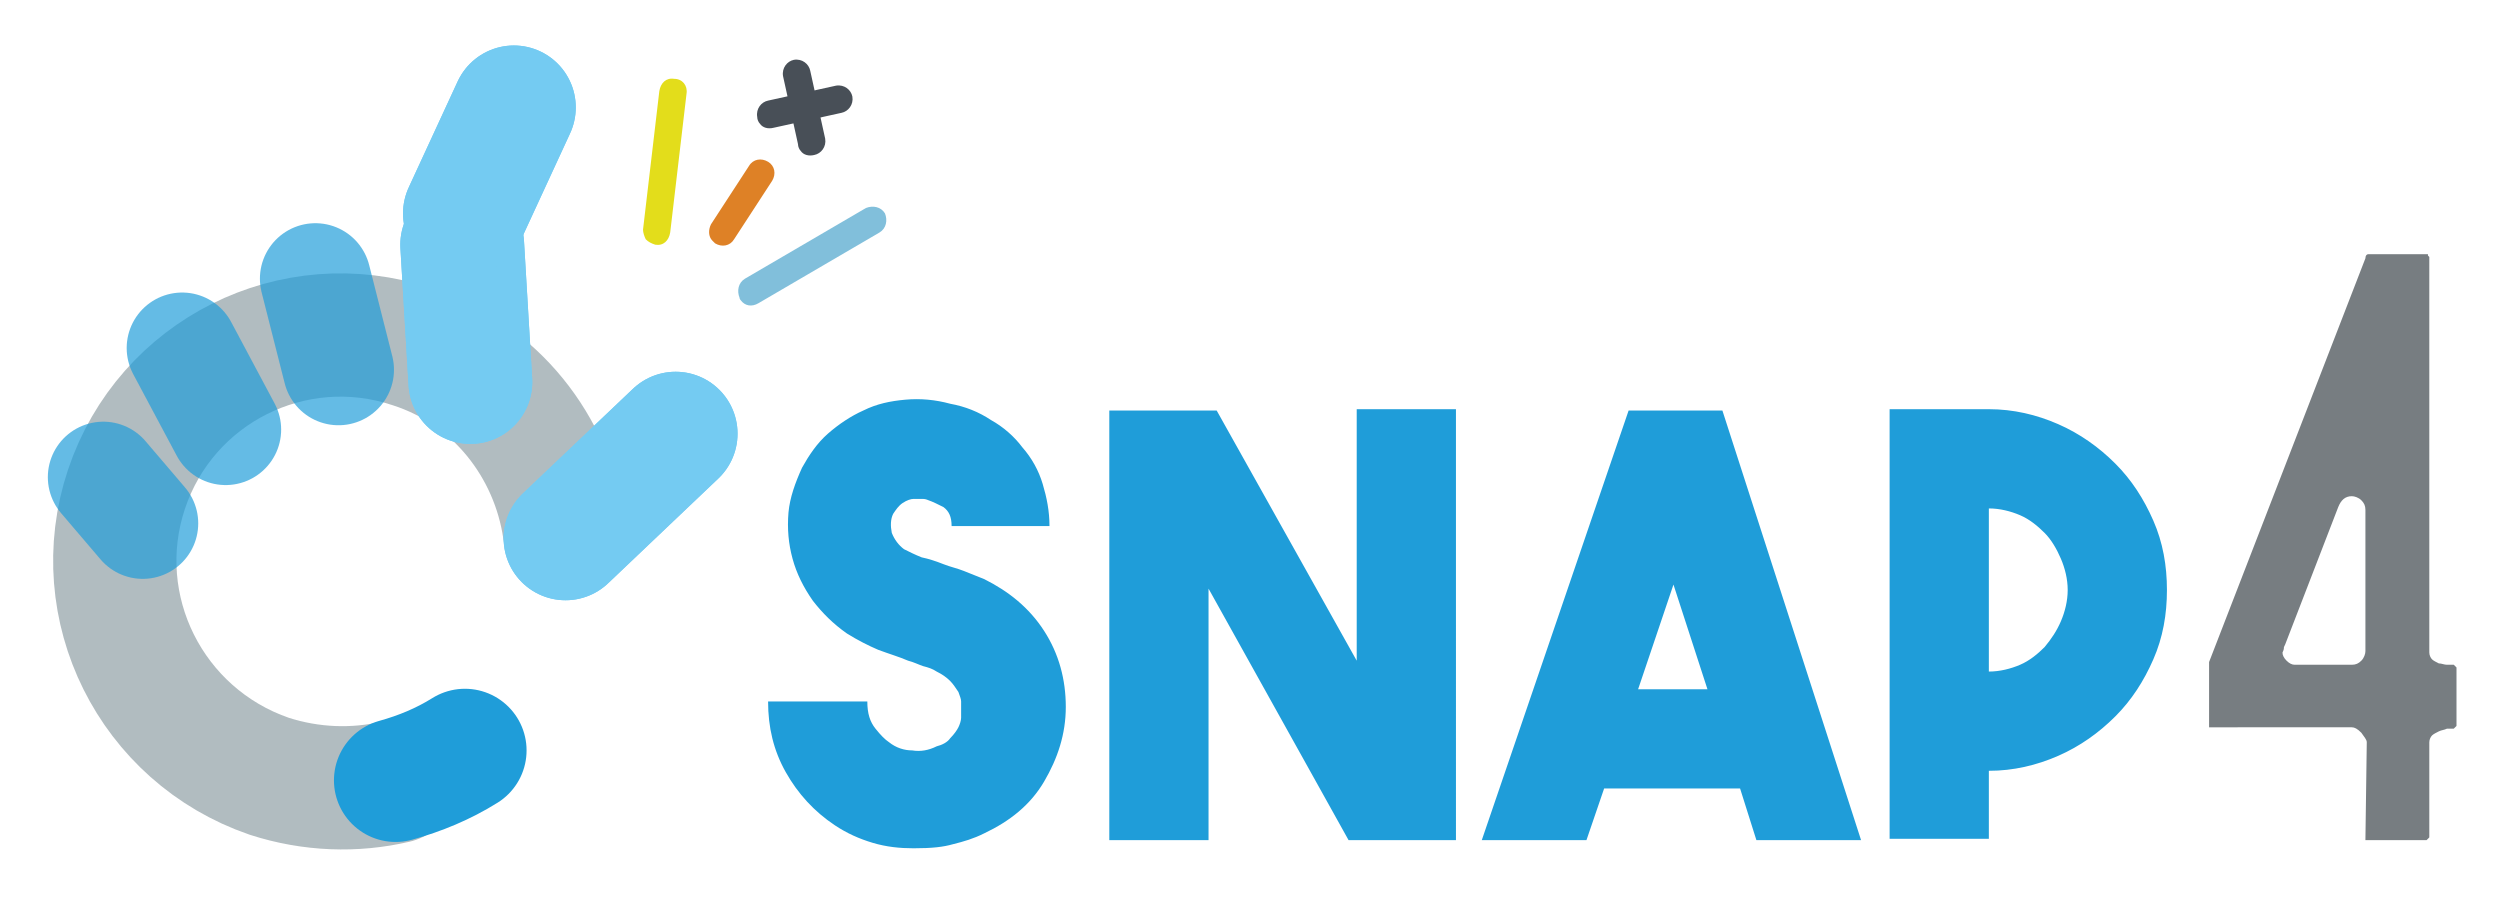 <?xml version="1.0" encoding="utf-8"?>
<!-- Generator: Adobe Illustrator 23.0.1, SVG Export Plug-In . SVG Version: 6.00 Build 0)  -->
<svg version="1.1" id="Livello_1" xmlns="http://www.w3.org/2000/svg" xmlns:xlink="http://www.w3.org/1999/xlink" x="0px" y="0px"
	 viewBox="0 0 183.9 66.4" style="enable-background:new 0 0 183.9 66.4;" xml:space="preserve">
<style type="text/css">
	.st0{fill:#777D81;}
	.st1{fill:#1F9DD9;}
	.st2{opacity:0.84;}
	.st3{clip-path:url(#SVGID_2_);fill:none;stroke:#A3AFB4;stroke-width:9.069;stroke-linecap:round;}
	.st4{clip-path:url(#SVGID_4_);fill:none;stroke:#74CBF2;stroke-width:9.108;stroke-linecap:round;stroke-linejoin:round;}
	.st5{opacity:0.69;}
	.st6{clip-path:url(#SVGID_6_);fill:none;stroke:#1F9DD9;stroke-width:8.163;stroke-linecap:round;stroke-linejoin:round;}
	.st7{clip-path:url(#SVGID_8_);fill:none;stroke:#1F9DD9;stroke-width:8.163;stroke-linecap:round;stroke-linejoin:round;}
	.st8{clip-path:url(#SVGID_10_);fill:none;stroke:#1F9DD9;stroke-width:8.163;stroke-linecap:round;stroke-linejoin:round;}
	.st9{fill:none;stroke:#74CBF2;stroke-width:9.108;stroke-linecap:round;stroke-linejoin:round;}
	.st10{clip-path:url(#SVGID_12_);fill:none;stroke:#74CBF2;stroke-width:9.108;stroke-linecap:round;stroke-linejoin:round;}
	.st11{clip-path:url(#SVGID_14_);fill:none;stroke:#1F9DD9;stroke-width:9.069;stroke-linecap:round;}
	.st12{clip-path:url(#SVGID_16_);fill:none;stroke:#74CBF2;stroke-width:9.108;stroke-linecap:round;stroke-linejoin:round;}
	.st13{clip-path:url(#SVGID_18_);fill:none;stroke:#74CBF2;stroke-width:9.108;stroke-linecap:round;stroke-linejoin:round;}
	.st14{clip-path:url(#SVGID_20_);fill:none;stroke:#74CBF2;stroke-width:9.108;stroke-linecap:round;stroke-linejoin:round;}
	.st15{fill:none;}
	.st16{fill:#81BFDB;}
	.st17{fill:#DE8126;}
	.st18{fill:#484F57;}
	.st19{fill:#E3DD1B;}
</style>
<path class="st0" d="M168,47.7c0-0.1,0-0.1,0.1-0.3l3.9-10.1c0.2-0.5,0.5-0.8,1-0.8c0.2,0,0.5,0.1,0.7,0.3c0.2,0.2,0.3,0.4,0.3,0.7
	v10.4c0,0.2-0.1,0.5-0.3,0.7c-0.2,0.2-0.4,0.3-0.7,0.3h-4.2c-0.2,0-0.4-0.1-0.6-0.3c-0.2-0.2-0.3-0.4-0.3-0.6
	C168,47.8,168,47.7,168,47.7 M174,61.8h4.5l0.2-0.2v-7c0-0.2,0.1-0.4,0.2-0.5c0.1-0.1,0.3-0.2,0.5-0.3c0.2-0.1,0.4-0.1,0.6-0.2
	c0.2,0,0.4,0,0.5,0l0.2-0.2v-4.3l-0.2-0.2c-0.1,0-0.3,0-0.5,0c-0.2,0-0.4-0.1-0.6-0.1c-0.2-0.1-0.4-0.2-0.5-0.3
	c-0.1-0.1-0.2-0.3-0.2-0.5V19c0,0,0-0.1,0-0.1l-0.1-0.1l0-0.1h-4.4c-0.1,0-0.2,0.1-0.2,0.3l-11.5,29.7v4.8H173
	c0.2,0,0.4,0.1,0.7,0.4c0.2,0.3,0.4,0.5,0.4,0.7L174,61.8L174,61.8z"/>
<path class="st1" d="M146.3,37.4c0.8,0,1.6,0.2,2.3,0.5c0.7,0.3,1.3,0.8,1.8,1.3c0.5,0.5,0.9,1.2,1.2,1.9c0.3,0.7,0.5,1.5,0.5,2.3
	s-0.2,1.6-0.5,2.3c-0.3,0.7-0.7,1.3-1.2,1.9c-0.5,0.5-1.1,1-1.8,1.3c-0.7,0.3-1.5,0.5-2.3,0.5V37.4z M158.4,38.3
	c-0.7-1.6-1.6-3-2.8-4.2c-1.2-1.2-2.6-2.2-4.2-2.9c-1.6-0.7-3.3-1.1-5.1-1.1H139v31.6h7.3v-5c1.8,0,3.5-0.4,5.1-1.1
	c1.6-0.7,3-1.7,4.2-2.9c1.2-1.2,2.1-2.6,2.8-4.2c0.7-1.6,1-3.3,1-5.1C159.4,41.6,159.1,39.9,158.4,38.3 M123.1,43l2.5,7.7h-5.1
	L123.1,43z M136.9,61.8l-10.2-31.6h-6.9L109,61.8h7.7l1.3-3.8h10l1.2,3.8H136.9z M99.8,48.6L89.5,30.2h-7.9v31.6h7.3V43.3l10.3,18.5
	h7.9V30.1h-7.3V48.6z M70.1,62.1c0.8-0.2,1.5-0.4,2.3-0.8c1.9-0.9,3.4-2.1,4.4-3.8s1.6-3.5,1.6-5.5c0-2-0.5-3.9-1.6-5.6
	c-1.1-1.7-2.6-2.9-4.4-3.8c-0.5-0.2-1-0.4-1.5-0.6c-0.5-0.2-1-0.3-1.5-0.5c-0.5-0.2-1.1-0.4-1.6-0.5c-0.5-0.2-0.9-0.4-1.3-0.6
	c-0.4-0.3-0.7-0.7-0.9-1.2c-0.1-0.5-0.1-1,0.1-1.4c0.2-0.3,0.4-0.6,0.7-0.8c0.3-0.2,0.6-0.3,0.8-0.3c0.3,0,0.5,0,0.7,0
	c0.2,0,0.4,0.1,0.4,0.1c0.3,0.1,0.7,0.3,1.1,0.5c0.4,0.3,0.6,0.7,0.6,1.4h7.2c0-1.1-0.2-2.1-0.5-3.1s-0.8-1.9-1.5-2.7
	c-0.6-0.8-1.4-1.5-2.3-2c-0.9-0.6-1.9-1-3-1.2c-1.1-0.3-2.2-0.4-3.3-0.3c-1.1,0.1-2.1,0.3-3.1,0.8c-0.9,0.4-1.8,1-2.6,1.7
	c-0.8,0.7-1.4,1.6-1.9,2.5c-0.5,1.1-0.9,2.2-1,3.3c-0.1,1.2,0,2.3,0.3,3.4c0.3,1.1,0.8,2.1,1.5,3.1c0.7,0.9,1.5,1.7,2.5,2.4
	c0.8,0.5,1.6,0.9,2.3,1.2c0.8,0.3,1.5,0.5,2.2,0.8c0.4,0.1,0.8,0.3,1.1,0.4c0.4,0.1,0.7,0.2,1,0.4c0.4,0.2,0.7,0.4,1,0.7
	c0.2,0.2,0.4,0.5,0.6,0.8c0.1,0.3,0.2,0.5,0.2,0.7c0,0.2,0,0.4,0,0.6s0,0.3,0,0.6c0,0.2-0.1,0.5-0.2,0.7c-0.1,0.2-0.3,0.5-0.6,0.8
	c-0.2,0.3-0.6,0.5-1,0.6c-0.6,0.3-1.2,0.4-1.8,0.3c-0.6,0-1.2-0.2-1.7-0.6c-0.3-0.2-0.6-0.5-1-1c-0.4-0.5-0.6-1.1-0.6-2h-7.3
	c0,1.9,0.4,3.6,1.3,5.2c0.9,1.6,2.1,2.9,3.6,3.9c0.9,0.6,1.8,1,2.8,1.3c1,0.3,2,0.4,3,0.4C68.6,62.4,69.4,62.3,70.1,62.1"/>
<g class="st2">
	<g>
		<g>
			<defs>
				<rect id="SVGID_1_" x="-12.5" y="10.7" width="71.5" height="66.3"/>
			</defs>
			<clipPath id="SVGID_2_">
				<use xlink:href="#SVGID_1_"  style="overflow:visible;"/>
			</clipPath>
			<path class="st3" d="M41.5,38.9c-0.9-6-5-11.4-11.2-13.4c-8.7-2.9-18.1,1.8-21,10.5c-2.9,8.7,1.8,18.1,10.5,21.1
				c3.1,1,6.3,1.1,9.3,0.4"/>
		</g>
	</g>
</g>
<g>
	<g>
		<g>
			<defs>
				<rect id="SVGID_3_" x="27" y="15.2" width="39.1" height="35.4"/>
			</defs>
			<clipPath id="SVGID_4_">
				<use xlink:href="#SVGID_3_"  style="overflow:visible;"/>
			</clipPath>
			<line class="st4" x1="41.6" y1="39.6" x2="49.7" y2="31.9"/>
		</g>
	</g>
</g>
<g class="st5">
	<g>
		<g>
			<defs>
				<rect id="SVGID_5_" x="6.3" y="5.6" width="33.3" height="31"/>
			</defs>
			<clipPath id="SVGID_6_">
				<use xlink:href="#SVGID_5_"  style="overflow:visible;"/>
			</clipPath>
			<line class="st6" x1="24.9" y1="27.2" x2="23.2" y2="20.5"/>
		</g>
	</g>
</g>
<g class="st5">
	<g>
		<g>
			<defs>
				<rect id="SVGID_7_" x="-3.3" y="9.7" width="33.9" height="32.5"/>
			</defs>
			<clipPath id="SVGID_8_">
				<use xlink:href="#SVGID_7_"  style="overflow:visible;"/>
			</clipPath>
			<line class="st7" x1="16.6" y1="31.6" x2="13.4" y2="25.6"/>
		</g>
	</g>
</g>
<g class="st5">
	<g>
		<g>
			<defs>
				<rect id="SVGID_9_" x="-9.2" y="21.5" width="31.7" height="34.3"/>
			</defs>
			<clipPath id="SVGID_10_">
				<use xlink:href="#SVGID_9_"  style="overflow:visible;"/>
			</clipPath>
			<line class="st8" x1="10.5" y1="38.5" x2="7.6" y2="35.1"/>
		</g>
	</g>
</g>
<line class="st9" x1="34.6" y1="28.1" x2="34" y2="18"/>
<g>
	<g>
		<g>
			<defs>
				<rect id="SVGID_11_" x="19.9" y="-6.1" width="33.2" height="29.9"/>
			</defs>
			<clipPath id="SVGID_12_">
				<use xlink:href="#SVGID_11_"  style="overflow:visible;"/>
			</clipPath>
			<line class="st10" x1="34.2" y1="15.7" x2="37.8" y2="7.9"/>
		</g>
	</g>
</g>
<g>
	<g>
		<g>
			<defs>
				<rect id="SVGID_13_" x="12.6" y="44.3" width="36.2" height="29.6"/>
			</defs>
			<clipPath id="SVGID_14_">
				<use xlink:href="#SVGID_13_"  style="overflow:visible;"/>
			</clipPath>
			<path class="st11" d="M29.1,57.4c1.8-0.5,3.5-1.2,5.1-2.2"/>
		</g>
	</g>
</g>
<g>
	<g>
		<g>
			<defs>
				<rect id="SVGID_15_" x="14.2" y="2.3" width="37.9" height="35.9"/>
			</defs>
			<clipPath id="SVGID_16_">
				<use xlink:href="#SVGID_15_"  style="overflow:visible;"/>
			</clipPath>
			<line class="st12" x1="34.6" y1="28.1" x2="34" y2="18"/>
		</g>
	</g>
</g>
<g>
	<g>
		<g>
			<defs>
				<rect id="SVGID_17_" x="19.9" y="-6.1" width="33.2" height="29.9"/>
			</defs>
			<clipPath id="SVGID_18_">
				<use xlink:href="#SVGID_17_"  style="overflow:visible;"/>
			</clipPath>
			<line class="st13" x1="34.2" y1="15.7" x2="37.8" y2="7.9"/>
		</g>
	</g>
</g>
<g>
	<g>
		<g>
			<defs>
				<rect id="SVGID_19_" x="27" y="15.2" width="39.1" height="35.4"/>
			</defs>
			<clipPath id="SVGID_20_">
				<use xlink:href="#SVGID_19_"  style="overflow:visible;"/>
			</clipPath>
			<line class="st14" x1="41.6" y1="39.6" x2="49.7" y2="31.9"/>
		</g>
	</g>
</g>
<polyline class="st15" points="59.9,76.6 59.9,14.6 -7.3,14.6 "/>
<polyline class="st15" points="66.6,51.3 66.6,17.7 29.1,17.7 "/>
<line class="st15" x1="54.6" y1="27.2" x2="54.6" y2="-1.2"/>
<path class="st16" d="M54.5,22.1c0.3,0.4,0.8,0.5,1.3,0.2l8.9-5.2c0.5-0.3,0.6-0.9,0.4-1.4c-0.3-0.5-0.9-0.6-1.4-0.4l-8.9,5.2
	c-0.5,0.3-0.6,0.9-0.4,1.4C54.4,22,54.5,22.1,54.5,22.1"/>
<path class="st17" d="M52.4,17.7c0.1,0.1,0.1,0.1,0.2,0.2c0.5,0.3,1.1,0.2,1.4-0.3l2.8-4.3c0.3-0.5,0.2-1.1-0.3-1.4
	c-0.5-0.3-1.1-0.2-1.4,0.3l-2.8,4.3C52.1,16.9,52.1,17.4,52.4,17.7"/>
<path class="st18" d="M58.9,11.1c0.2,0.3,0.6,0.4,1,0.3c0.5-0.1,0.9-0.6,0.8-1.2l-1.1-5c-0.1-0.5-0.6-0.9-1.2-0.8
	c-0.5,0.1-0.9,0.6-0.8,1.2l1.1,5C58.7,10.8,58.8,11,58.9,11.1"/>
<path class="st18" d="M55.9,9.1c0.2,0.3,0.6,0.4,1,0.3l5-1.1c0.5-0.1,0.9-0.6,0.8-1.2c-0.1-0.5-0.6-0.9-1.2-0.8l-5,1.1
	c-0.5,0.1-0.9,0.6-0.8,1.2C55.7,8.8,55.8,9,55.9,9.1"/>
<path class="st19" d="M47.5,17.6c0.2,0.2,0.4,0.3,0.7,0.4c0.6,0.1,1-0.3,1.1-0.9l1.2-10.2c0.1-0.6-0.3-1.1-0.9-1.1
	c-0.6-0.1-1,0.3-1.1,0.9l-1.2,10.2C47.3,17.1,47.4,17.4,47.5,17.6"/>
</svg>
